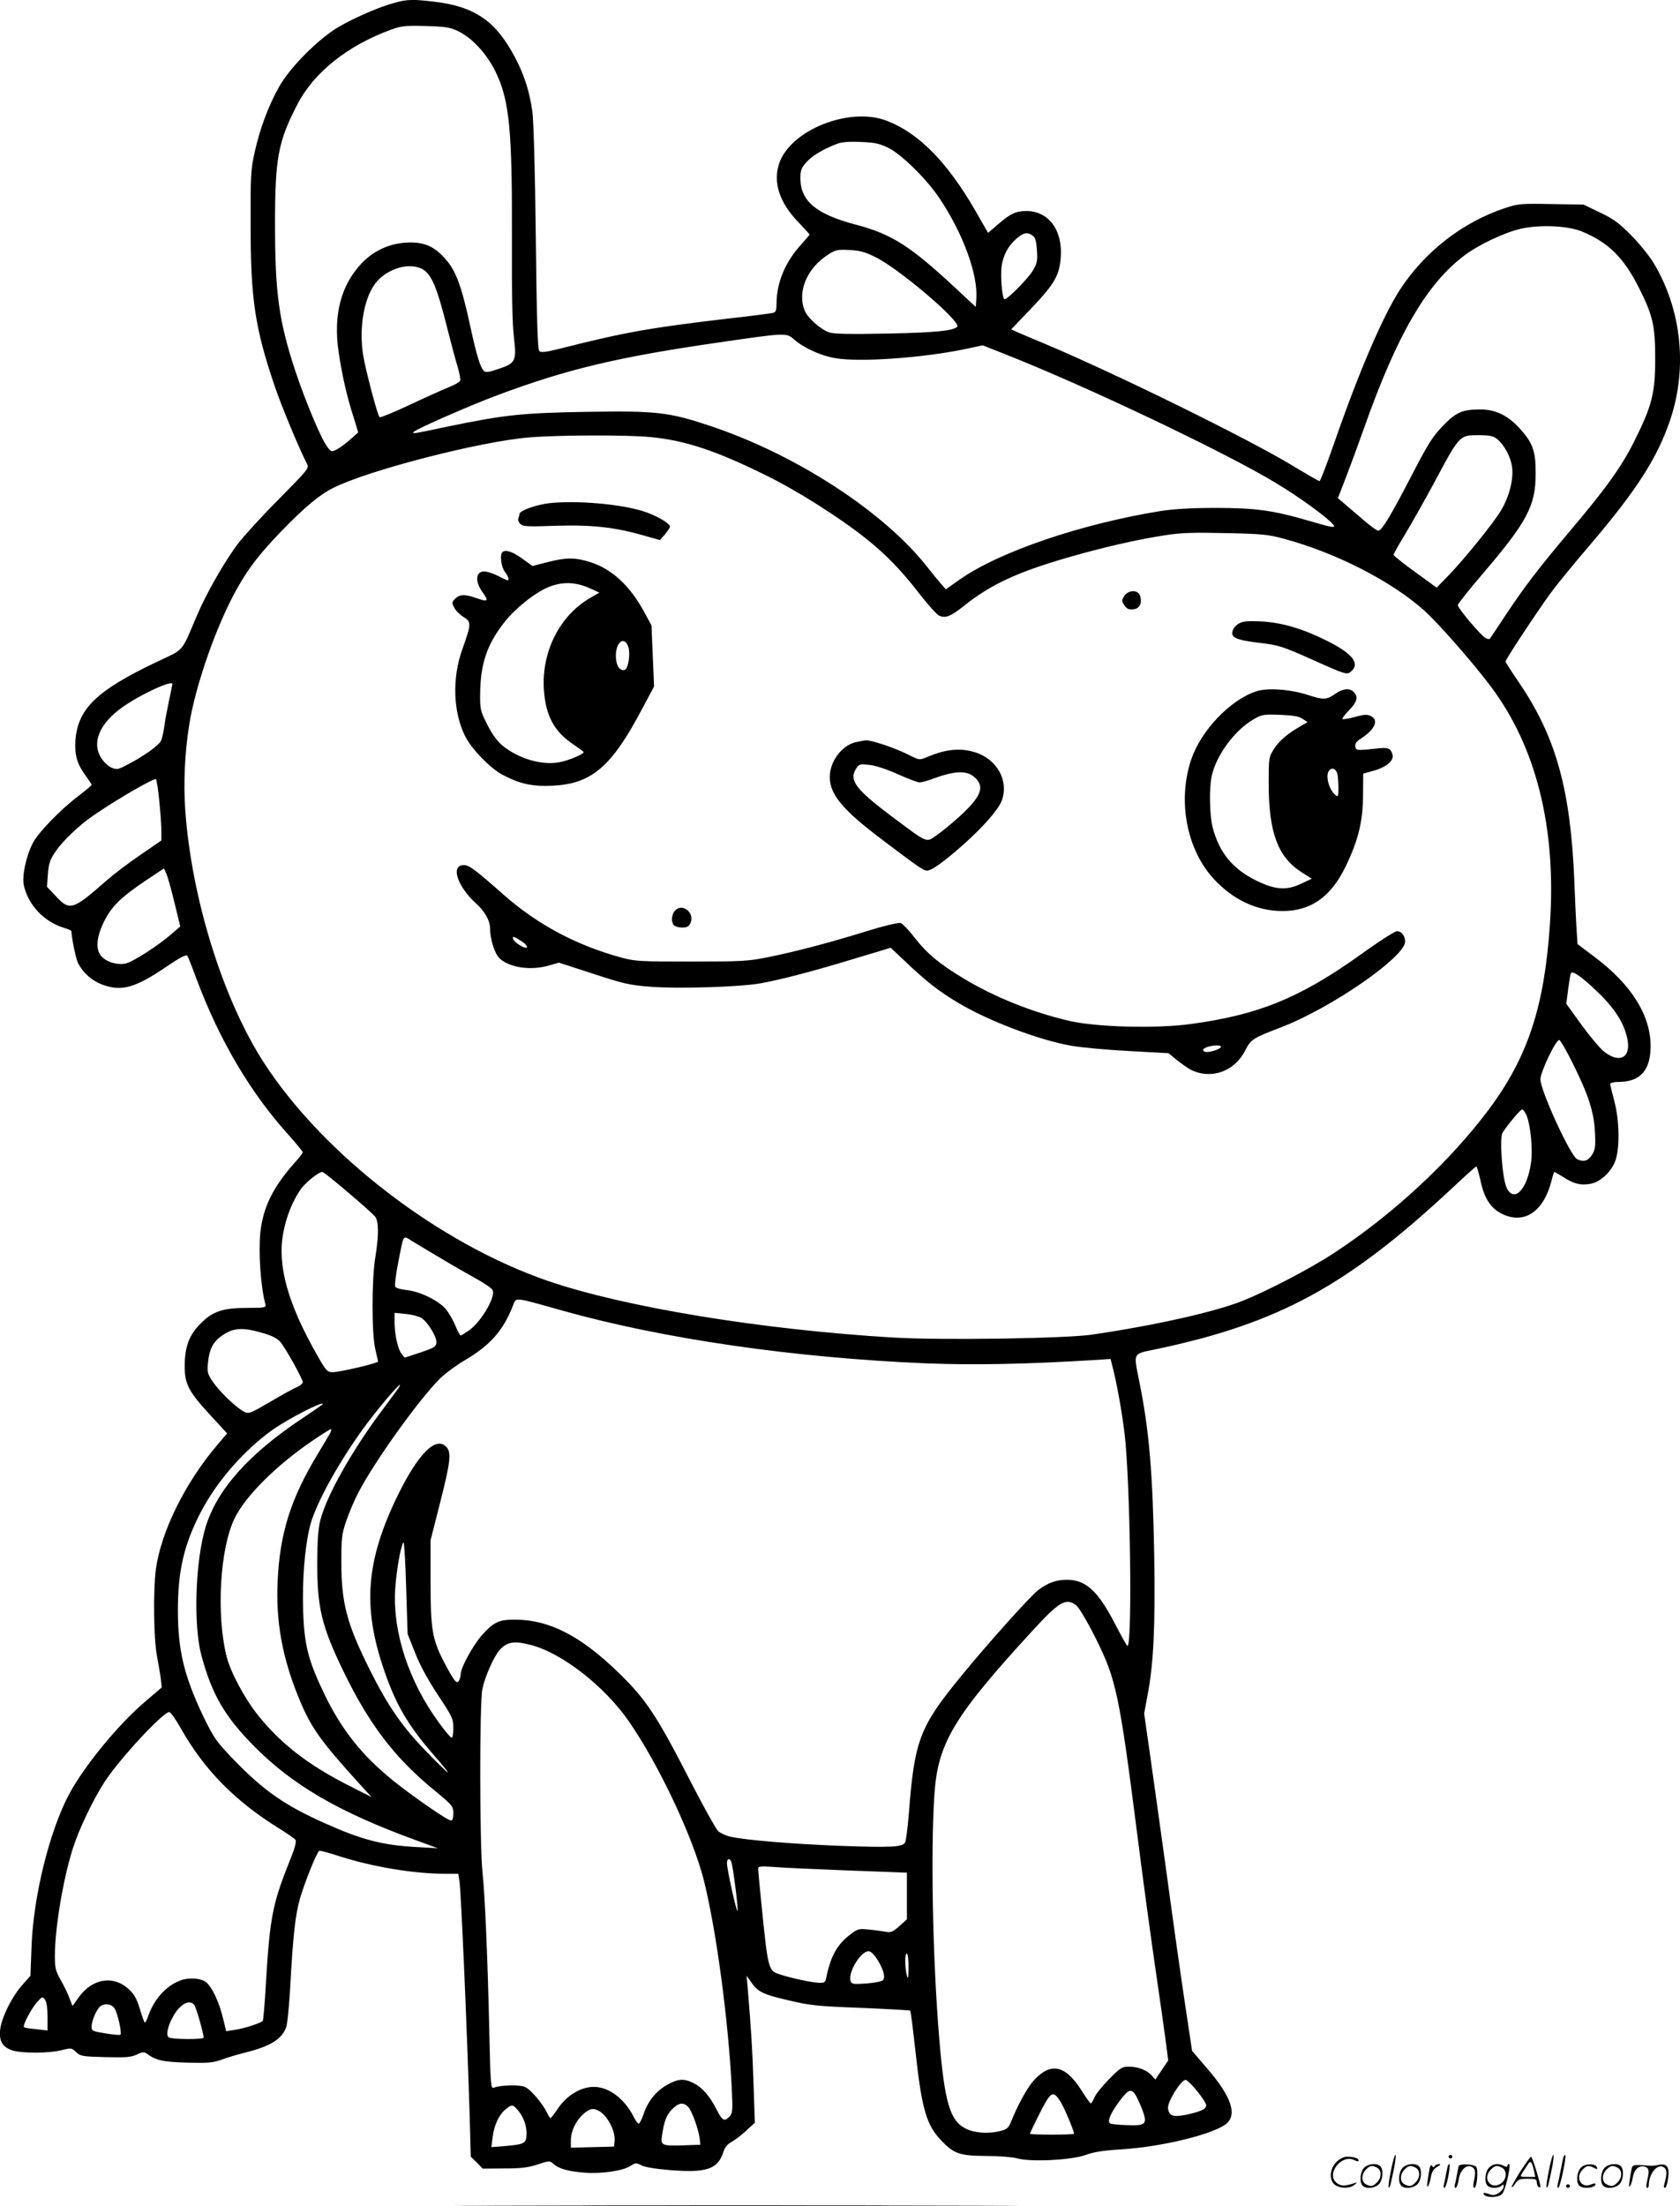 <svg version="1.0" xmlns="http://www.w3.org/2000/svg"
  viewBox="0 0 914.89 1200.718"
 preserveAspectRatio="xMidYMid meet">
<g transform="translate(-1.12,1200.861) scale(0.1,-0.1)"
fill="#000000" stroke="none">
<path d="M2162 11994 c-81 -21 -219 -81 -307 -132 -110 -65 -265 -220 -324
-326 -58 -103 -104 -226 -133 -356 -21 -96 -23 -129 -22 -395 0 -403 23 -558
130 -875 39 -115 135 -345 177 -426 12 -24 7 -30 -153 -192 -92 -92 -192 -202
-224 -244 -74 -99 -173 -272 -225 -396 -85 -199 -64 -174 -216 -246 -328 -156
-430 -255 -443 -427 -5 -79 8 -127 54 -190 19 -26 34 -49 34 -52 0 -4 -35 -33
-77 -65 -95 -72 -215 -197 -243 -252 -37 -72 -60 -181 -49 -230 24 -108 110
-198 217 -231 23 -7 42 -15 42 -18 2 -42 24 -149 36 -174 27 -53 75 -96 131
-117 104 -39 177 -20 343 92 87 59 117 74 122 63 5 -7 29 -69 54 -137 122
-322 287 -603 489 -828 47 -52 85 -99 85 -103 0 -5 -23 -34 -51 -65 -112 -127
-165 -236 -180 -371 -11 -110 2 -300 28 -393 4 -16 -5 -18 -95 -18 -137 0
-191 -18 -257 -84 -63 -62 -87 -126 -88 -229 -1 -99 20 -141 135 -266 l96
-104 -55 -65 c-175 -206 -305 -471 -333 -675 -15 -117 -12 -378 6 -472 8 -44
18 -100 21 -125 l5 -46 -89 -76 c-147 -124 -336 -355 -417 -508 -106 -201
-193 -553 -203 -825 l-6 -160 -43 -49 c-57 -63 -116 -181 -122 -246 -6 -62 13
-93 65 -111 51 -17 195 -17 266 0 56 14 58 14 83 -10 24 -22 34 -24 159 -27
111 -3 140 -1 171 14 29 14 40 15 53 6 51 -38 88 -46 219 -50 116 -3 141 -1
190 16 32 12 86 28 122 37 142 35 205 73 230 140 6 16 15 108 21 205 16 298
28 403 54 496 26 88 91 251 105 259 3 2 53 -11 111 -30 177 -57 404 -95 572
-95 l74 0 6 -38 c9 -57 41 -793 56 -1284 l6 -218 33 -32 32 -33 118 1 c91 0
131 5 182 22 63 21 65 21 85 3 30 -27 81 -41 170 -48 94 -7 209 10 250 37 27
17 31 18 59 3 19 -10 80 -20 157 -26 197 -16 259 5 289 97 8 25 22 44 43 55
17 9 53 36 80 61 l49 45 -7 205 c-6 188 -13 299 -31 515 l-7 80 24 -34 c38
-55 66 -68 205 -100 117 -28 158 -32 394 -41 145 -6 266 -13 268 -15 3 -2 15
-100 28 -217 35 -320 60 -406 142 -491 68 -71 100 -82 242 -83 72 0 144 -6
170 -13 72 -21 298 -10 375 19 44 16 95 24 195 30 207 13 477 76 561 133 73
49 39 153 -100 312 l-78 91 -36 239 c-20 132 -66 454 -101 715 -36 261 -79
567 -95 679 l-29 203 18 97 c33 172 43 370 37 751 -8 463 -27 692 -83 967 -30
150 -35 142 88 167 672 141 1046 344 1623 883 66 62 123 113 126 113 3 0 13
-35 23 -79 20 -95 56 -150 118 -180 121 -58 226 13 269 183 6 25 13 46 15 46
2 0 24 -13 50 -29 56 -36 92 -45 145 -36 54 9 112 62 136 123 26 68 24 221 -5
329 -12 45 -22 86 -22 92 0 6 20 11 48 11 116 1 172 63 172 195 0 168 -105
335 -305 485 l-93 70 -6 93 c-3 50 -8 160 -11 242 -20 503 -99 790 -300 1086
-41 60 -75 113 -75 117 0 13 195 306 260 392 33 43 119 148 191 232 264 309
377 485 448 698 92 280 59 592 -90 843 -23 39 -79 109 -124 154 -67 68 -97 90
-171 125 l-89 43 -176 3 c-168 3 -179 2 -255 -23 -229 -77 -432 -235 -567
-440 -95 -146 -225 -449 -358 -832 -41 -117 -77 -213 -82 -213 -5 0 -72 39
-150 86 -240 145 -952 495 -1331 655 -77 32 -154 65 -170 72 l-28 13 112 117
c125 132 151 177 158 278 10 146 -67 249 -188 249 -56 0 -88 -15 -151 -70
l-57 -49 -70 122 c-152 263 -307 421 -481 488 -203 79 -526 -50 -587 -233 -34
-104 2 -213 107 -321 32 -34 59 -63 59 -65 0 -2 -23 -29 -51 -60 -84 -94 -129
-205 -129 -317 0 -33 -4 -45 -17 -49 -10 -3 -119 -17 -243 -31 -428 -50 -569
-75 -927 -166 -72 -18 -96 -20 -105 -11 -9 9 -14 172 -19 619 -4 368 -12 639
-19 687 -15 106 -44 196 -91 286 -106 204 -221 284 -448 310 -111 13 -144 12
-209 -6z m342 -154 c78 -37 156 -122 205 -220 77 -158 92 -315 90 -925 -1
-283 2 -453 11 -523 15 -129 9 -141 -86 -172 -56 -19 -68 -20 -79 -9 -19 20
-39 87 -70 229 -53 246 -84 327 -155 397 -56 57 -111 76 -197 71 -93 -5 -178
-45 -242 -112 -114 -121 -155 -281 -126 -482 20 -131 44 -239 81 -354 l26 -85
-43 -38 c-24 -22 -57 -46 -73 -54 -29 -15 -31 -15 -52 13 -32 40 -118 244
-175 415 -89 270 -110 421 -110 799 0 359 17 449 122 651 90 174 274 320 509
406 58 21 78 23 190 20 106 -3 132 -7 174 -27z m2343 -635 c72 -35 210 -170
280 -275 129 -192 211 -417 201 -549 l-3 -43 -115 107 c-242 225 -343 289
-535 340 -219 57 -305 129 -305 254 0 42 5 56 32 86 30 35 92 72 168 101 23 9
65 13 127 10 76 -3 102 -8 150 -31z m3778 -456 c146 -60 231 -144 315 -314 73
-146 85 -201 85 -380 0 -185 -17 -253 -110 -440 -71 -145 -157 -264 -362 -506
-166 -197 -240 -294 -343 -449 -46 -69 -84 -127 -86 -129 -2 -2 -13 0 -23 5
-23 11 -151 162 -151 179 0 7 61 83 136 171 242 283 288 370 288 544 1 125
-16 170 -91 251 -62 67 -129 99 -208 99 -100 0 -133 -14 -205 -88 -56 -58 -80
-95 -168 -265 -116 -224 -166 -307 -185 -307 -8 0 -49 30 -92 68 -43 37 -89
76 -103 88 l-25 21 48 124 c26 68 69 185 95 259 179 506 339 781 543 936 80
61 223 128 312 148 104 23 253 16 330 -15z m-2990 -23 c14 -10 20 -30 23 -79
4 -57 1 -72 -21 -109 -25 -44 -138 -158 -155 -158 -13 0 -24 127 -16 181 9 60
36 110 79 147 39 35 61 39 90 18z m-854 -118 c129 -64 468 -353 443 -378 -22
-22 -122 -32 -385 -37 -195 -4 -287 -2 -311 6 -47 16 -117 77 -134 118 -43
101 11 232 126 305 41 27 52 29 116 26 57 -3 85 -10 145 -40z m-2465 -67 c45
-27 76 -101 124 -292 23 -90 50 -194 62 -232 11 -37 18 -73 15 -81 -3 -7 -31
-23 -64 -36 -32 -13 -128 -56 -213 -96 -85 -40 -158 -70 -162 -66 -11 11 -77
260 -89 337 -24 148 4 309 66 391 63 82 190 119 261 75z m2022 -382 c50 -44
147 -88 223 -100 134 -23 479 2 708 50 l94 20 116 -46 c441 -173 1208 -538
1480 -703 124 -74 279 -187 310 -224 20 -24 4 -21 -130 18 -195 57 -290 70
-509 70 -133 0 -228 -6 -299 -17 -433 -70 -876 -221 -1091 -371 l-78 -55 -24
27 c-13 15 -47 56 -75 92 -237 303 -716 614 -1183 770 -228 76 -293 83 -673
77 -354 -6 -448 -16 -762 -81 -185 -39 -194 -41 -179 -27 17 17 317 148 455
199 380 142 659 208 1207 287 372 54 365 53 410 14z m-787 -529 c189 -18 354
-72 624 -205 175 -85 405 -231 550 -346 110 -87 196 -176 293 -302 46 -59 94
-113 107 -119 35 -16 63 -5 137 54 144 115 290 183 564 262 187 54 376 98 528
121 88 14 154 16 330 12 199 -4 231 -7 320 -31 285 -77 585 -231 764 -391 80
-73 263 -281 362 -413 247 -329 357 -768 322 -1290 -30 -454 -121 -729 -336
-1016 -211 -281 -520 -568 -838 -776 -132 -87 -367 -209 -503 -263 -155 -61
-483 -134 -820 -183 -149 -21 -829 -31 -1087 -15 -715 43 -1455 165 -1871 307
-592 203 -1219 683 -1545 1183 -225 344 -398 899 -432 1381 -10 144 -3 307 21
460 34 218 151 552 264 750 61 109 124 189 239 308 124 128 207 198 282 235
190 96 804 254 1069 275 156 13 531 14 656 2z m4613 -11 c39 -31 76 -100 82
-156 8 -66 -17 -161 -62 -235 -44 -72 -194 -257 -284 -351 l-65 -67 -117 85
c-65 47 -118 89 -118 94 0 4 29 56 65 115 36 60 104 181 152 269 142 267 142
267 243 267 63 0 82 -4 104 -21z m-7214 -1334 c0 -3 -9 -45 -19 -93 -10 -48
-22 -109 -25 -137 -4 -27 -11 -62 -17 -76 -10 -26 -92 -85 -187 -134 -47 -25
-55 -26 -83 -15 -17 7 -42 30 -56 52 -51 77 -16 176 94 262 89 70 293 168 293
141z m-71 -639 c6 -60 11 -133 11 -161 l0 -51 -112 -77 c-62 -42 -144 -104
-183 -138 -188 -165 -203 -170 -280 -88 l-48 51 5 69 c5 61 11 78 44 126 38
56 129 142 201 191 133 92 338 210 344 199 4 -7 12 -61 18 -121z m81 -545 l33
-135 -44 -38 c-74 -65 -217 -157 -255 -164 -48 -9 -108 10 -134 44 -29 37 -23
101 18 185 40 81 91 131 221 219 l105 70 11 -24 c7 -12 27 -83 45 -157z m7761
-501 c90 -88 139 -169 154 -254 16 -95 -44 -126 -126 -63 -23 17 -79 84 -125
147 l-83 115 10 79 c6 44 12 83 15 88 10 16 68 -27 155 -112z m-146 -377 c87
-174 117 -268 122 -378 4 -78 1 -94 -16 -122 -22 -34 -47 -41 -82 -23 -37 20
-199 373 -199 434 0 41 86 219 103 214 6 -2 39 -58 72 -125z m-250 -287 c21
-51 34 -182 24 -254 -20 -148 -93 -223 -133 -138 -24 51 -40 273 -22 300 32
49 97 126 107 126 5 0 16 -15 24 -34z m-6419 -417 c71 -60 137 -119 147 -131
21 -25 22 -99 2 -223 -20 -120 -20 -418 0 -500 8 -33 14 -63 15 -67 0 -9 -209
-58 -247 -58 -29 0 -36 7 -82 88 -163 285 -221 493 -187 671 16 87 50 171 93
234 26 38 98 96 119 97 6 0 69 -50 140 -111z m504 -358 c63 -38 151 -88 194
-112 43 -24 84 -51 89 -61 21 -32 -58 -169 -124 -218 -23 -16 -45 -30 -49 -30
-4 0 -17 24 -29 53 -12 30 -35 70 -52 90 -39 47 -140 96 -213 104 -36 4 -60
11 -63 20 -3 8 4 65 16 126 32 163 25 152 74 122 23 -14 94 -57 157 -94z m668
-287 c551 -154 1260 -256 1978 -286 265 -10 537 -5 931 19 l72 5 10 -39 c22
-83 52 -247 66 -365 31 -249 44 -1159 16 -1158 -3 0 -33 53 -66 117 -94 182
-160 243 -264 243 -59 0 -105 -17 -157 -57 -41 -31 -272 -288 -415 -463 -231
-281 -258 -352 -289 -759 -6 -73 -15 -142 -20 -151 -13 -25 -78 -28 -355 -18
-243 9 -514 31 -593 49 -26 5 -57 20 -70 31 -12 12 -78 130 -146 262 -188 367
-246 455 -398 602 -204 198 -375 286 -558 287 -90 1 -119 -12 -183 -83 -49
-55 -117 -178 -117 -214 0 -11 -5 -28 -10 -36 -12 -19 -25 -3 -80 101 -65 124
-74 180 -74 439 l0 225 52 205 c56 219 62 273 35 302 -56 62 -152 -32 -263
-257 -177 -361 -197 -614 -74 -966 65 -186 128 -292 270 -456 41 -46 74 -87
74 -91 -1 -4 -52 46 -114 110 -134 137 -211 249 -311 448 -126 253 -155 362
-155 592 0 123 3 148 26 216 14 42 44 113 67 157 87 168 328 504 443 619 28
28 89 73 135 100 141 83 211 163 264 299 18 46 -2 48 273 -29z m-772 -39 c36
-23 85 -105 82 -135 -3 -22 -14 -28 -88 -53 l-85 -28 -17 21 c-20 25 -38 104
-38 172 l0 51 60 -6 c34 -3 72 -13 86 -22z m-850 -86 c42 -13 70 -29 84 -47
31 -39 120 -200 120 -216 0 -7 -13 -19 -29 -26 -16 -6 -82 -42 -146 -80 -113
-66 -119 -68 -145 -55 -43 22 -135 111 -170 163 -29 43 -31 52 -26 105 7 70
26 108 68 140 68 51 120 54 244 16z m728 -291 c-4 -7 -41 -57 -81 -111 -170
-224 -314 -479 -348 -615 -11 -45 -16 -112 -16 -230 -1 -242 24 -345 141 -587
140 -290 280 -474 498 -652 98 -81 102 -86 102 -124 0 -26 -4 -39 -13 -39 -19
0 -204 128 -315 217 -171 139 -278 273 -373 468 -89 185 -111 268 -117 458 -5
165 8 334 35 450 27 122 166 372 316 572 91 120 204 248 171 193z m-414 -91
c0 -2 -49 -36 -109 -76 -294 -195 -467 -388 -530 -593 -56 -185 -68 -532 -23
-700 58 -214 127 -333 292 -499 209 -209 460 -355 875 -506 l120 -44 -109 6
c-191 10 -303 39 -506 130 -220 98 -334 178 -502 352 -88 92 -102 112 -157
224 -107 224 -141 363 -141 584 0 213 33 357 124 532 87 168 234 336 391 449
87 61 275 158 275 141z m39 -159 c-7 -12 -36 -62 -66 -111 -149 -246 -208
-433 -220 -697 -10 -215 25 -410 112 -625 67 -166 117 -237 335 -477 l65 -71
-132 67 c-212 108 -361 223 -483 374 -77 96 -152 236 -175 325 -57 229 -36
589 44 752 60 122 228 289 424 422 51 35 96 63 100 63 4 0 2 -10 -4 -22z m463
-1196 c26 -67 70 -147 124 -229 79 -119 84 -130 84 -180 0 -29 -4 -53 -9 -53
-5 0 -37 37 -70 83 -163 223 -251 489 -238 722 6 97 29 235 45 259 4 6 11
-104 15 -244 l8 -255 41 -103z m3601 258 c15 -12 60 -88 106 -180 111 -223
128 -304 226 -1070 30 -239 76 -574 101 -745 25 -170 50 -348 56 -395 l11 -86
-35 -52 -35 -52 -19 21 c-26 30 -75 49 -125 49 -38 0 -47 -6 -108 -68 -37 -37
-73 -82 -80 -100 -7 -17 -16 -32 -20 -32 -3 0 -26 32 -51 72 -89 140 -171 155
-265 46 -34 -40 -84 -133 -119 -220 -11 -29 -22 -39 -53 -47 -65 -18 -144 -13
-193 12 -86 43 -115 143 -144 492 -36 428 -47 1028 -26 1330 19 277 106 422
534 888 147 160 183 181 239 137z m-2970 -215 c170 -44 402 -226 534 -417 164
-238 347 -627 407 -863 68 -272 133 -757 152 -1128 6 -124 5 -139 -11 -157
-28 -31 -40 -25 -70 34 -37 74 -79 123 -126 146 -53 27 -85 25 -147 -10 -60
-35 -104 -90 -127 -161 -9 -27 -21 -49 -26 -49 -5 0 -17 17 -28 39 -50 98
-135 161 -216 161 -70 0 -147 -46 -195 -117 -19 -29 -38 -52 -41 -53 -3 0 -11
12 -18 28 -23 49 -91 130 -122 142 -29 13 -136 10 -170 -5 -15 -5 -17 24 -23
297 -9 408 -24 752 -37 873 -16 142 -17 922 -1 1000 14 68 63 179 95 214 41
44 79 50 170 26z m-1908 -452 c128 -227 295 -397 537 -547 42 -26 81 -53 87
-60 9 -10 -1 -45 -40 -141 -84 -212 -99 -293 -120 -645 -6 -107 -14 -198 -17
-201 -14 -13 -98 -40 -148 -48 l-51 -8 -17 69 c-21 89 -60 172 -93 198 -29 22
-93 27 -140 9 -76 -28 -142 -101 -174 -191 -7 -21 -15 -38 -19 -38 -3 0 -15
33 -27 74 -18 58 -31 81 -62 109 -85 77 -200 56 -273 -48 l-32 -45 -17 44 c-9
24 -30 68 -48 99 -27 48 -31 64 -31 130 0 148 44 414 97 582 34 108 110 266
175 367 82 125 317 378 351 378 7 0 35 -39 62 -87z m2999 -729 c9 -23 38 -253
34 -266 -5 -14 -58 227 -58 260 0 25 15 30 24 6z m634 -46 l322 -12 0 -127 0
-127 -41 -37 c-35 -31 -46 -36 -73 -31 -17 3 -58 9 -91 12 -58 6 -62 5 -105
-28 -68 -52 -103 -112 -127 -223 -8 -39 -9 -40 -48 -38 -47 2 -200 38 -232 55
-28 14 -39 48 -53 163 -12 102 -40 383 -40 404 0 11 16 13 83 8 45 -4 227 -12
405 -19z m163 -488 c31 -52 42 -90 30 -108 -4 -7 -40 -15 -89 -19 -71 -5 -82
-4 -88 11 -18 47 57 170 100 164 12 -2 31 -22 47 -48z m168 -43 c-1 -54 -3
-65 -9 -42 -12 46 -12 127 0 120 6 -3 9 -39 9 -78z m-4689 -265 l0 -75 -62 7
c-34 3 -64 8 -66 11 -9 9 40 102 71 136 28 31 30 32 43 14 9 -12 14 -46 14
-93z m799 64 c10 -11 51 -155 51 -178 0 -11 -171 -10 -189 1 -18 11 -7 62 25
118 38 65 87 91 113 59z m-434 -19 c17 -26 41 -134 32 -143 -3 -3 -39 0 -81 7
-70 11 -76 14 -76 36 0 32 27 95 47 111 26 19 61 14 78 -11z m5897 -452 c26
-32 48 -66 48 -75 0 -21 -31 -35 -110 -52 -71 -14 -93 -6 -98 36 -4 35 73 158
97 154 8 -2 37 -30 63 -63z m-338 -17 c8 -13 25 -49 37 -80 31 -82 21 -91 -87
-86 -45 1 -86 6 -89 10 -14 13 5 55 50 117 49 66 66 74 89 39z m-410 -35 c21
-31 76 -161 76 -178 0 -3 -54 -5 -120 -5 -66 0 -120 2 -120 5 0 3 19 42 41 87
73 146 83 152 123 91z m-2025 -32 c20 -20 58 -127 63 -176 l3 -30 -85 -3
c-124 -4 -132 -1 -124 51 12 81 24 113 55 145 36 36 61 40 88 13z m-925 -21
c31 -37 49 -93 44 -139 -3 -40 -17 -45 -127 -54 l-64 -5 7 55 c8 65 35 123 72
152 34 27 37 27 68 -9z m439 -1 c47 -26 91 -111 85 -165 l-3 -29 -117 -3 -118
-3 0 41 c0 50 29 109 70 144 35 29 51 32 83 15z M3004 9270 c-72 -8 -164 -41
-164 -59 0 -5 -3 -16 -6 -24 -3 -8 2 -22 11 -30 14 -14 39 -16 193 -10 197 6
323 -8 482 -54 l85 -24 28 32 c15 18 27 37 27 41 0 18 -76 62 -146 84 -123 39
-360 60 -510 44z M2747 9003 c-15 -14 -6 -81 13 -106 19 -24 26 -47 15 -47 -3
0 -28 12 -56 26 -28 14 -63 24 -77 22 -42 -5 -43 -58 -2 -114 35 -49 29 -53
-40 -29 -57 20 -86 19 -110 -5 -19 -19 -19 -23 -5 -49 8 -16 31 -39 51 -51 43
-27 42 -37 -7 -175 -57 -159 -50 -344 16 -475 36 -70 134 -171 202 -208 95
-50 162 -65 272 -60 215 10 323 103 491 422 l63 118 -7 167 -7 166 -40 73
c-77 143 -177 235 -296 272 -82 25 -127 25 -230 -1 l-82 -21 -57 41 c-53 38
-91 50 -107 34z m478 -197 l50 -23 -50 -29 c-167 -97 -265 -293 -252 -499 10
-143 56 -229 162 -299 30 -21 55 -39 55 -41 0 -11 -85 -47 -132 -55 -98 -19
-229 21 -316 95 -26 23 -55 64 -79 113 -36 72 -38 81 -37 167 2 164 38 269
136 392 50 63 142 139 210 174 85 43 164 45 253 5z m208 -319 c12 -37 0 -117
-19 -124 -27 -10 -49 24 -49 76 0 77 47 110 68 48z M6134 8765 c-15 -23 -15
-27 0 -51 14 -20 24 -24 48 -22 36 3 51 36 37 76 -12 32 -63 30 -85 -3z M6758
8615 c-28 -16 -44 -47 -33 -66 11 -17 50 -28 142 -39 111 -13 127 -19 298 -95
178 -80 182 -81 206 -59 47 43 4 96 -132 164 -131 66 -245 100 -357 106 -76 4
-103 1 -124 -11z M6853 8246 c-143 -47 -301 -213 -355 -372 -75 -223 -25 -488
122 -648 107 -116 236 -176 376 -176 153 0 262 76 342 240 69 142 95 245 96
387 l1 121 58 16 c70 20 112 56 101 89 -10 34 -24 39 -89 31 -105 -11 -110
-11 -113 12 -2 14 6 27 25 39 82 52 106 105 58 127 -20 9 -38 8 -86 -6 -34 -9
-64 -14 -67 -11 -3 3 13 25 36 48 46 47 52 75 22 102 -22 20 -58 15 -99 -14
-45 -32 -65 -32 -147 -5 -96 31 -220 40 -281 20z m252 -150 l27 -18 -40 -23
c-70 -40 -114 -78 -144 -124 -27 -44 -28 -49 -28 -182 0 -270 49 -404 178
-487 l57 -36 -60 -28 c-77 -37 -139 -33 -241 17 -129 63 -203 152 -239 290
-17 67 -20 218 -4 284 25 110 124 244 223 302 49 29 56 30 147 27 72 -3 103
-8 124 -22z m189 -299 c3 -12 6 -46 6 -76 0 -47 -2 -52 -16 -40 -38 31 -57
112 -33 136 16 16 36 6 43 -20z M4667 7968 c-74 -20 -137 -106 -137 -188 0
-95 69 -179 283 -340 201 -152 227 -170 247 -170 25 0 89 46 198 142 109 97
191 191 209 240 39 109 -27 226 -149 263 -82 24 -156 16 -261 -28 -38 -16 -40
-16 -97 13 -73 37 -201 80 -232 79 -13 -1 -40 -6 -61 -11z m235 -174 c54 -24
106 -44 117 -44 11 0 44 9 73 20 125 46 189 47 233 2 49 -49 26 -103 -88 -207
-40 -36 -95 -82 -123 -101 -62 -43 -43 -51 -256 108 -192 145 -226 193 -182
257 15 21 21 22 73 16 33 -4 96 -25 153 -51z M2501 7278 c-14 -38 32 -123 99
-183 50 -44 80 -97 80 -140 0 -58 25 -137 52 -163 55 -51 173 -68 274 -37 l49
14 185 -60 c164 -54 199 -62 310 -71 151 -12 483 -2 600 18 105 18 297 68 532
140 l180 54 89 -84 c110 -104 173 -152 277 -215 165 -99 447 -206 622 -235 52
-9 192 -22 310 -28 l215 -12 45 -37 c25 -20 59 -44 76 -53 111 -55 238 -10
297 106 30 59 40 66 192 124 273 104 677 383 678 467 0 33 -19 57 -45 57 -11
0 -102 -58 -201 -130 -329 -234 -552 -325 -921 -375 -191 -26 -519 -17 -666
18 -203 48 -406 130 -573 231 -130 78 -198 135 -265 221 -31 41 -66 77 -77 80
-12 3 -92 -16 -185 -45 -206 -64 -391 -112 -540 -142 -104 -21 -143 -23 -415
-23 -283 0 -305 1 -385 23 -243 67 -452 179 -633 338 -161 142 -191 164 -220
164 -19 0 -30 -7 -36 -22z m345 -389 c30 -18 45 -39 29 -39 -16 0 -63 31 -68
45 -8 20 -1 19 39 -6z m3814 -578 c0 -13 -68 -34 -87 -27 -10 4 -13 10 -7 15
18 18 94 27 94 12z M3687 7052 c-20 -22 -22 -63 -5 -80 7 -7 27 -12 45 -12 26
0 36 6 44 24 26 56 -44 112 -84 68z M7586 194 c-10 -47 -15 -88 -12 -91 5 -6
9 7 30 110 7 37 10 67 6 67 -4 0 -15 -39 -24 -86z M7900 270 c0 -5 5 -10 10
-10 6 0 10 5 10 10 0 6 -4 10 -10 10 -5 0 -10 -4 -10 -10z M8446 194 c-10 -47
-15 -88 -12 -91 5 -6 9 7 30 110 7 37 10 67 6 67 -4 0 -15 -39 -24 -86z M8526
269 c-3 -8 -10 -41 -16 -74 -6 -33 -14 -68 -16 -77 -3 -10 -1 -18 3 -18 10 0
46 171 38 178 -2 3 -7 -1 -9 -9z M7289 241 c-38 -38 -41 -101 -7 -125 29 -20
79 -20 104 0 18 14 18 15 1 10 -53 -17 -69 -17 -92 -2 -69 45 21 166 94 126
12 -6 21 -7 21 -1 0 12 -25 21 -62 21 -19 0 -39 -10 -59 -29z M8290 189 c-28
-45 -49 -83 -47 -85 2 -3 12 7 21 21 14 21 24 25 66 25 43 0 50 -3 50 -19 0
-11 5 -23 10 -26 6 -3 10 -3 10 1 0 20 -44 164 -51 164 -4 0 -30 -37 -59 -81z
m75 4 l7 -33 -42 0 c-42 0 -42 0 -28 23 8 12 21 32 29 44 15 25 22 18 34 -34z
M7440 210 c-22 -22 -27 -79 -8 -98 19 -19 66 -14 88 8 22 22 27 79 8 98 -19
19 -66 14 -88 -8z m71 0 c25 -14 25 -54 -1 -80 -23 -23 -33 -24 -61 -10 -25
14 -25 54 1 80 23 23 33 24 61 10z M7650 210 c-22 -22 -27 -79 -8 -98 19 -19
66 -14 88 8 22 22 27 79 8 98 -19 19 -66 14 -88 -8z m71 0 c25 -14 25 -54 -1
-80 -23 -23 -33 -24 -61 -10 -25 14 -25 54 1 80 23 23 33 24 61 10z M7796 204
c-3 -16 -8 -47 -11 -69 -8 -51 10 -26 19 27 5 27 15 42 34 53 18 10 22 14 10
15 -9 0 -20 -5 -24 -11 -5 -8 -9 -8 -14 1 -5 8 -10 3 -14 -16z M7897 223 c-2
-4 -7 -26 -11 -48 -4 -22 -9 -48 -12 -57 -3 -10 -1 -18 4 -18 4 0 14 28 20 62
11 58 10 81 -1 61z M7955 220 c-1 -3 -5 -23 -9 -45 -4 -22 -9 -48 -12 -57 -3
-10 -1 -18 4 -18 5 0 13 20 17 45 7 53 44 87 74 68 17 -11 19 -28 8 -80 -4
-18 -3 -33 2 -33 16 0 24 99 11 115 -12 14 -87 18 -95 5z M8120 210 c-22 -22
-27 -79 -8 -98 7 -7 24 -12 38 -12 14 0 31 5 38 12 9 9 12 8 12 -5 0 -9 -12
-24 -26 -34 -21 -13 -32 -15 -55 -6 -16 6 -29 8 -29 3 0 -24 81 -27 102 -2 18
19 50 162 37 162 -5 0 -9 -5 -9 -10 0 -7 -6 -7 -19 0 -30 16 -59 12 -81 -10z
m71 0 c29 -16 25 -65 -6 -86 -56 -37 -103 28 -55 76 23 23 33 24 61 10z M8621
211 c-23 -23 -28 -80 -9 -99 19 -19 88 -13 88 9 0 5 -11 4 -24 -2 -54 -25 -89
38 -46 81 23 23 33 24 62 9 16 -9 19 -8 16 3 -8 22 -64 22 -87 -1z M8750 210
c-22 -22 -27 -79 -8 -98 19 -19 66 -14 88 8 22 22 27 79 8 98 -19 19 -66 14
-88 -8z m71 0 c25 -14 25 -54 -1 -80 -23 -23 -33 -24 -61 -10 -25 14 -25 54 1
80 23 23 33 24 61 10z M8896 201 c-3 -14 -8 -44 -11 -66 -8 -51 10 -26 19 27
8 41 35 63 66 53 22 -7 24 -21 11 -77 -5 -22 -5 -38 0 -38 5 0 9 6 9 13 0 68
51 125 85 97 15 -13 15 -35 -1 -92 -3 -10 -1 -18 4 -18 6 0 13 23 17 50 9 63
-5 84 -49 76 -17 -4 -35 -6 -41 -6 -101 8 -104 7 -109 -19z M8540 110 c0 -5 5
-10 10 -10 6 0 10 5 10 10 0 6 -4 10 -10 10 -5 0 -10 -4 -10 -10z M2773 3
c687 -2 1807 -2 2490 0 683 1 122 2 -1248 2 -1369 0 -1928 -1 -1242 -2z"/>
</g>
</svg>
